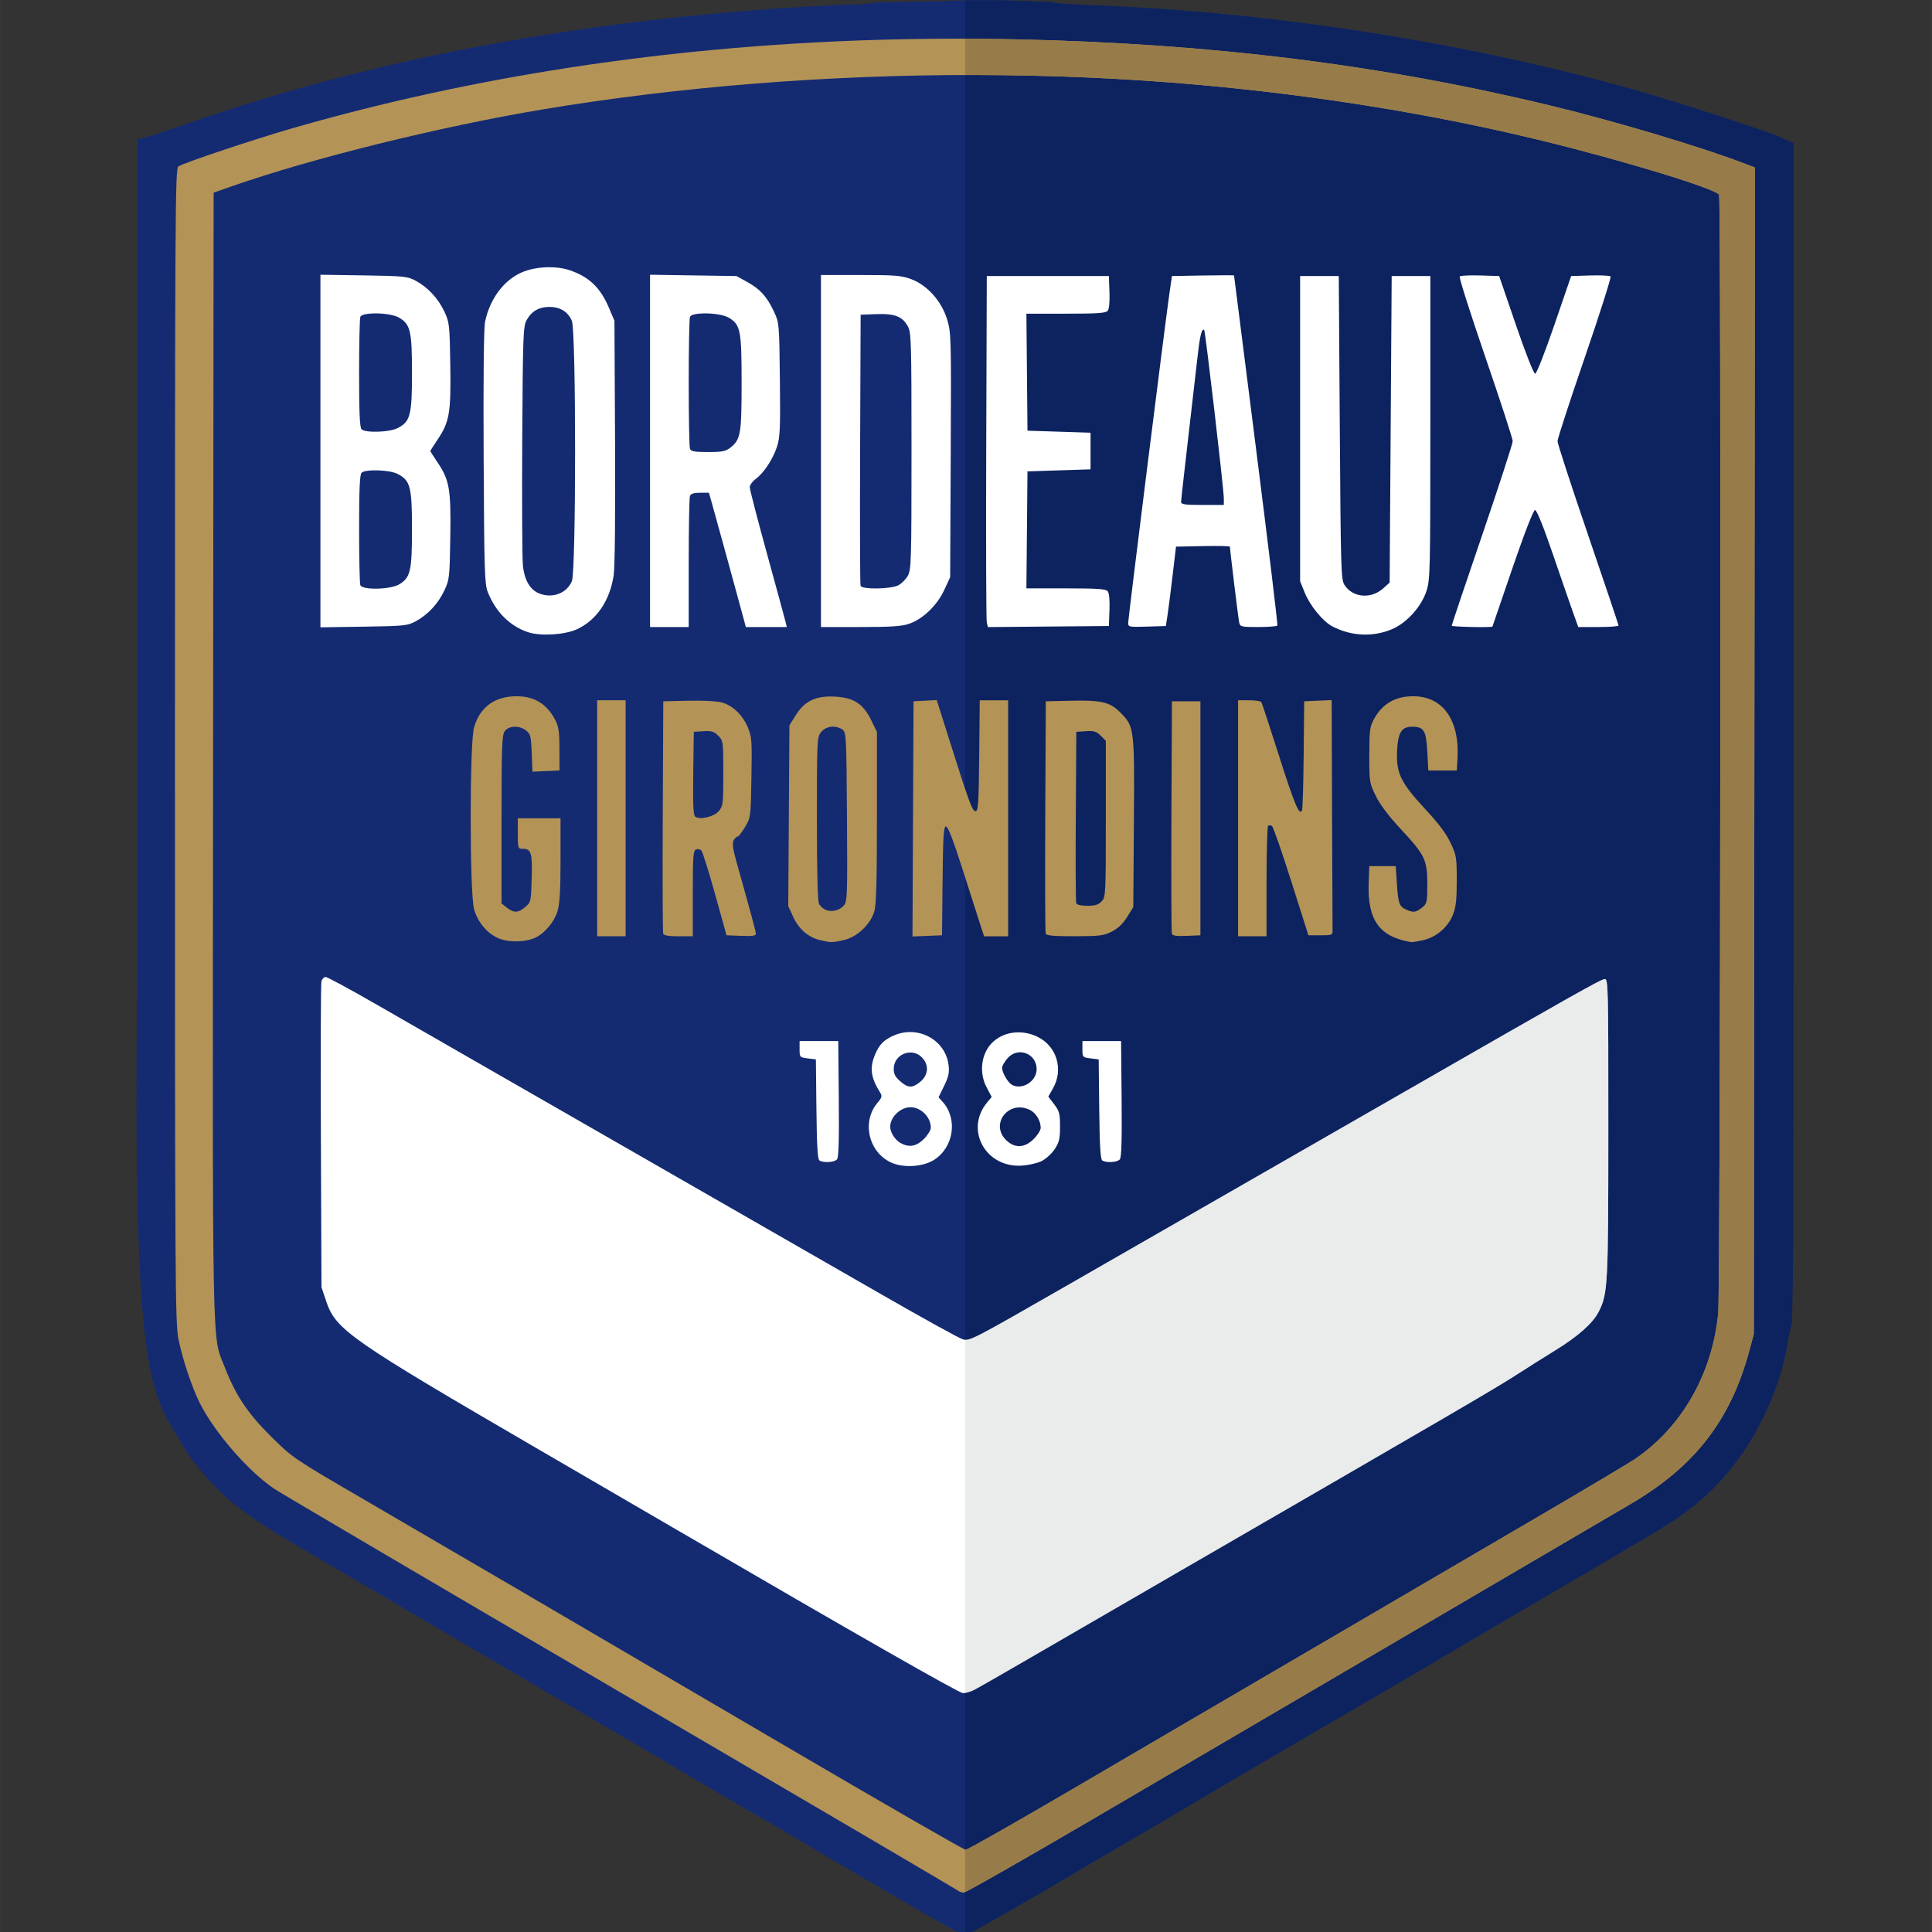 <?xml version="1.0" encoding="UTF-8" standalone="no"?>
<svg
   xmlns:dc="http://purl.org/dc/elements/1.1/"
   xmlns:cc="http://creativecommons.org/ns#"
   xmlns:rdf="http://www.w3.org/1999/02/22-rdf-syntax-ns#"
   xmlns:svg="http://www.w3.org/2000/svg"
   xmlns="http://www.w3.org/2000/svg"
   xmlns:sodipodi="http://sodipodi.sourceforge.net/DTD/sodipodi-0.dtd"
   xmlns:inkscape="http://www.inkscape.org/namespaces/inkscape"
   id="svg8"
   version="1.1"
   viewBox="0 0 251.626 251.63"
   height="251.627mm"
   width="251.627mm"
   sodipodi:docname="logo_bordeaux.svg"
   inkscape:version="0.92.4 (5da689c313, 2019-01-14)">
  <rect x="0" y="0" width="251.626" height="251.63" fill="#333333" stroke="none"/>
  <sodipodi:namedview
     pagecolor="#ffffff"
     bordercolor="#666666"
     borderopacity="1"
     objecttolerance="10"
     gridtolerance="10"
     guidetolerance="10"
     inkscape:pageopacity="0"
     inkscape:pageshadow="2"
     inkscape:window-width="1920"
     inkscape:window-height="1009"
     id="namedview2790"
     showgrid="false"
     inkscape:zoom="0.49917161"
     inkscape:cx="106.17228"
     inkscape:cy="267.85417"
     inkscape:window-x="-4"
     inkscape:window-y="-4"
     inkscape:window-maximized="1"
     inkscape:current-layer="svg8" />
  <defs
     id="defs2" />
  <g
     transform="translate(155.794,-23.205)"
     id="layer1">
    <g
       transform="translate(18.128)"
       id="g870">
      <path
         style="display:inline;fill:#142b72;fill-opacity:1;stroke:none;stroke-width:1"
         d="m -224.328,88.742 c -3.308,0.22 -4.611,0.424 -9.309,1.004 -9.411,0.005 -33.944,1.368 -54.691,3.037 -101.337,8.155 -193.483,26.703 -276,55.555 -10.45,3.654 -20.237,6.865 -21.75,7.137 l -2.75,0.494 v 408.273 c -2.461,212.364 6.725,206.531 24.822,237.842 14.995,20.413 25.684,29.068 61.336,49.658 6.19,3.575 14.792,8.637 19.115,11.25 4.324,2.612 8.007,4.75 8.186,4.75 0.178,0 9.589,5.513 20.91,12.25 11.321,6.737 25.207,14.909 30.857,18.158 5.651,3.25 16.348,9.518 23.773,13.93 7.425,4.412 17.55,10.34 22.5,13.176 4.95,2.835 11.25,6.518 14,8.184 2.75,1.666 8.375,4.964 12.5,7.328 4.125,2.364 11.775,6.866 17,10.004 12.742,7.652 50.333,29.646 55.98,32.754 2.486,1.368 8.795,5.078 14.02,8.242 5.225,3.165 11.075,6.653 13,7.754 3.455,1.975 11.924,6.939 29.5,17.289 21.954,12.928 38.11,21.916 39.4,21.924 1.221,0.01 35.437,-19.63 67.1,-38.508 5.775,-3.443 12.3,-7.256 14.5,-8.473 2.2,-1.217 7.6,-4.36 12,-6.986 4.4,-2.626 14.525,-8.614 22.5,-13.305 7.975,-4.691 24.625,-14.484 37,-21.764 12.375,-7.28 25.425,-14.897 29,-16.928 7.002,-3.977 53.379,-31.175 66.5,-39 4.4,-2.624 21.725,-12.792 38.5,-22.596 53.266,-31.131 58.345,-34.185 65.867,-39.615 16.539,-11.939 29.684,-27.795 39.191,-47.277 6.285,-12.88 10.352,-25.443 12.15,-37.541 0.613,-4.125 1.492,-7.927 1.953,-8.449 -0.153,-78.729 0.838,-18.249 0.838,-174.051 v -406.5 c 0,0 -4.748,-1.702 -7,-2.908 -3.239,-1.83 -50.575,-17.245 -69.207,-22.537 -83.837,-23.811 -179.818,-38.842 -269.293,-42.174 -10.215,-0.38 -18.809,-1.073 -19.096,-1.537 -8.482,-0.095 -14.149,-1.094 -42.404,-0.844 -10.237,0.417 -19.673,0.556 -42.5,1 z"
         id="path4557"
         transform="scale(0.265)"
         inkscape:connector-curvature="0"
         sodipodi:nodetypes="ccscccccccsscscccccccccccccsccsccccsccssccc" />
      <path
         style="display:inline;fill:#0d2360;fill-opacity:1;stroke:none;stroke-width:1"
         d="m -172.242,87.703 c -2.876,-0.004 -6.054,0.008 -9.586,0.039 -0.053,0.002 -0.109,0.004 -0.162,0.006 V 1038.719 c 0.015,0 0.05,0.015 0.062,0.016 1.221,0.01 35.437,-19.63 67.1,-38.508 5.775,-3.443 12.3,-7.256 14.5,-8.473 2.2,-1.217 7.6,-4.36 12,-6.986 4.4,-2.626 14.525,-8.614 22.5,-13.305 7.975,-4.691 24.625,-14.484 37,-21.764 12.375,-7.28 25.425,-14.897 29,-16.928 7.002,-3.977 53.379,-31.175 66.5,-39 4.4,-2.624 21.725,-12.792 38.5,-22.596 53.266,-31.131 58.345,-34.185 65.867,-39.615 16.539,-11.939 29.684,-27.795 39.191,-47.277 6.285,-12.88 10.352,-25.443 12.15,-37.541 0,0 1.492,-7.927 1.953,-8.449 0.551,-18.264 0.838,-18.249 0.838,-174.051 v -406.5 c 0,0 -4.748,-1.702 -7,-2.908 -3.239,-1.83 -50.575,-17.245 -69.207,-22.537 -83.837,-23.811 -179.818,-38.842 -269.293,-42.174 -10.215,-0.38 -18.809,-1.073 -19.096,-1.537 -7.422,-0.083 -12.689,-0.858 -32.818,-0.883 z"
         transform="scale(0.265)"
         id="path4572"
         inkscape:connector-curvature="0" />
      <path
         style="display:inline;opacity:1;fill:#ffffff;fill-opacity:1;stroke:none;stroke-width:1px;stroke-linecap:butt;stroke-linejoin:miter;stroke-opacity:1"
         d="m -496.279,567.742 c -0.83,0 -1.762,1.012 -2.07,2.25 -0.308,1.237 -0.426,35.55 -0.262,76.25 l 0.297,74 2.359,6.992 c 4.688,13.9 11.728,18.806 104.127,72.559 30.525,17.758 61.125,35.563 68,39.568 88.751,51.706 138.92,80.339 140.801,80.357 1.265,0.011 3.74,-0.709 5.5,-1.604 1.76,-0.895 14.224,-8.031 27.699,-15.859 13.475,-7.828 47.45,-27.509 75.5,-43.736 132.231,-76.497 152.702,-88.433 162.5,-94.748 5.775,-3.722 14.775,-9.395 20,-12.605 11.049,-6.788 18.376,-13.279 21.17,-18.756 4.598,-9.013 4.794,-12.71 4.812,-90.418 0.015,-69.103 -0.082,-73.25 -1.732,-73.248 -1.712,0.002 -15.946,8.018 -100.25,56.457 -45.242,25.995 -88.058,50.577 -163.25,93.723 -48.194,27.654 -48.789,27.96 -52.219,26.828 -1.908,-0.63 -19.571,-10.389 -39.25,-21.688 -19.679,-11.299 -66.381,-38.108 -103.781,-59.576 -37.4,-21.468 -80.15,-46.007 -95,-54.531 -14.85,-8.524 -37.449,-21.511 -50.221,-28.857 -12.772,-7.347 -23.9,-13.357 -24.73,-13.357 z"
         transform="scale(0.265)"
         id="path4592"
         inkscape:connector-curvature="0" />
      <path
         style="display:inline;opacity:0.514;fill:#d6d8d9;fill-opacity:1;stroke:none;stroke-width:1px;stroke-linecap:butt;stroke-linejoin:miter;stroke-opacity:1"
         d="m 132.422,568.744 c -1.712,0.002 -15.946,8.018 -100.25,56.457 -45.242,25.995 -88.058,50.577 -163.25,93.723 -41.938,24.064 -47.829,27.415 -50.912,27.135 v 173.557 c 1.325,-0.227 3.104,-0.809 4.463,-1.5 1.76,-0.895 14.224,-8.031 27.699,-15.859 13.475,-7.828 47.45,-27.509 75.5,-43.736 132.231,-76.497 152.702,-88.433 162.5,-94.748 5.775,-3.722 14.775,-9.395 20,-12.605 11.049,-6.788 18.376,-13.279 21.17,-18.756 4.598,-9.013 4.794,-12.71 4.812,-90.418 0.015,-69.103 -0.082,-73.25 -1.732,-73.248 z"
         transform="scale(0.265)"
         id="path4605"
         inkscape:connector-curvature="0" />
      <path
         style="display:inline;fill:#b49357;fill-opacity:1;stroke:none;stroke-width:1;stroke-opacity:1"
         d="m -191.072,106.594 c -113.062,0.419 -221.107,15.149 -320.756,43.777 -19.022,5.465 -54.596,17.356 -56.848,19.002 -1.529,1.118 -1.652,22.256 -1.652,284.539 0,268.127 0.096,283.801 1.787,292.105 1.996,9.804 6.639,23.65 10.469,31.225 7.382,14.602 23.986,33.66 36.744,42.172 3.3,2.202 80.025,47.328 170.5,100.279 90.475,52.952 164.929,96.675 165.451,97.162 0.522,0.487 1.751,0.887 2.73,0.887 0.979,0 30.476,-16.817 65.549,-37.371 35.073,-20.554 105.845,-62.017 157.27,-92.139 51.425,-30.122 98.757,-57.854 105.182,-61.627 31.351,-18.41 48.93,-41.152 58.072,-75.131 l 2.215,-8.232 0.281,-286.672 0.281,-286.674 -5.766,-2.193 c -21.232,-8.082 -62.485,-20.406 -93.598,-27.961 -83.419,-20.255 -166.859,-30.682 -262.668,-32.82 -11.8,-0.263 -23.548,-0.371 -35.244,-0.328 z m 13.469,17.836 c 37.536,0.028 74.772,1.637 110.775,4.859 58.633,5.248 115.743,14.547 168.5,27.438 40.727,9.951 85.806,23.76 86.904,26.623 1.08,2.815 0.673,538.073 -0.418,549.58 -2.821,29.743 -17.897,56.141 -40.986,71.768 -3.025,2.047 -25.525,15.432 -50,29.744 -54.497,31.868 -89.523,52.36 -127.5,74.594 -15.95,9.338 -33.05,19.337 -38,22.221 -4.95,2.883 -32.133,18.798 -60.406,35.365 -28.273,16.567 -52.123,30.105 -53,30.086 -0.877,-0.019 -41.194,-23.238 -89.594,-51.6 -117.307,-68.739 -161.944,-94.851 -204.988,-119.912 -35.91,-20.908 -36.011,-20.976 -46.619,-31.453 -11.534,-11.392 -17.561,-20.371 -22.836,-34.025 -6.494,-16.808 -6.098,3.703 -5.814,-300.975 l 0.258,-276.5 9.5,-3.314 c 39.242,-13.693 102.434,-29.285 152.5,-37.629 67.316,-11.218 140.065,-16.923 211.725,-16.869 z"
         transform="scale(0.265)"
         id="path4618"
         inkscape:connector-curvature="0" />
      <path
         style="display:inline;fill:#977c4a;fill-opacity:1;stroke:none;stroke-width:1;stroke-opacity:1"
         d="m -181.99,106.592 v 17.855 c 1.462,-0.004 2.926,-0.019 4.387,-0.018 37.536,0.028 74.772,1.637 110.775,4.859 58.633,5.248 115.743,14.547 168.5,27.438 40.727,9.951 85.806,23.76 86.904,26.623 1.08,2.815 0.673,538.073 -0.418,549.58 -2.821,29.743 -17.897,56.141 -40.986,71.768 -3.025,2.047 -25.525,15.432 -50,29.744 -54.497,31.868 -89.523,52.36 -127.5,74.594 -15.95,9.338 -33.05,19.337 -38,22.221 -4.95,2.883 -32.133,18.798 -60.406,35.365 -28.273,16.567 -52.123,30.105 -53,30.086 -0.023,-4.9e-4 -0.181,-0.08 -0.256,-0.111 v 20.881 c 4.537,-2.14 32.288,-17.998 64.893,-37.106 35.073,-20.554 105.845,-62.017 157.27,-92.139 51.425,-30.122 98.757,-57.854 105.182,-61.627 31.351,-18.41 48.93,-41.152 58.072,-75.131 l 2.215,-8.232 0.281,-286.672 0.281,-286.674 -5.766,-2.193 c -21.232,-8.082 -62.485,-20.406 -93.598,-27.961 -83.419,-20.255 -166.859,-30.682 -262.668,-32.82 -8.749,-0.195 -17.47,-0.304 -26.162,-0.33 z"
         id="path4707"
         transform="scale(0.265)"
         inkscape:connector-curvature="0" />
      <path
         style="display:inline;opacity:1;fill:#ffffff;fill-opacity:1;fill-rule:nonzero;stroke:none;stroke-width:3.78;stroke-miterlimit:4;stroke-dasharray:none;stroke-opacity:1"
         d="m -386.848,218.902 c -4.666,0.066 -9.44,0.949 -13.145,2.588 -8.783,3.885 -15.501,12.927 -17.895,24.088 -0.661,3.083 -0.919,26.905 -0.723,66.729 0.273,55.464 0.484,62.381 2.004,66.197 3.943,9.896 10.977,16.883 19.951,19.818 6.126,2.004 18.102,1.24 23.998,-1.531 9.59,-4.508 16.01,-13.938 17.943,-26.355 0.597,-3.832 0.869,-29.93 0.688,-65.773 l -0.303,-59.42 -2.596,-6.156 c -4.325,-10.256 -9.93,-15.59 -19.787,-18.826 -2.943,-0.966 -6.507,-1.409 -10.137,-1.357 z m -111.98,3.697 v 86.643 86.643 l 21.25,-0.322 c 19.806,-0.299 21.538,-0.475 25.475,-2.578 6.007,-3.21 11.122,-8.686 14.156,-15.156 2.52,-5.374 2.631,-6.376 2.941,-26.332 0.366,-23.553 -0.386,-27.934 -6.318,-36.75 -1.926,-2.862 -3.504,-5.339 -3.504,-5.504 0,-0.164 1.578,-2.642 3.504,-5.504 5.932,-8.816 6.684,-13.199 6.318,-36.752 -0.31,-19.956 -0.421,-20.956 -2.941,-26.33 -3.034,-6.47 -8.149,-11.948 -14.156,-15.158 -3.936,-2.103 -5.669,-2.277 -25.475,-2.576 z m 162,0 v 86.57 86.572 h 9.5 9.5 v -31.418 c 0,-17.28 0.274,-32.13 0.607,-33 0.425,-1.108 1.915,-1.582 4.973,-1.582 h 4.365 l 1.488,5.25 c 1.771,6.246 13.901,50.414 15.516,56.5 l 1.129,4.25 h 10.07 10.068 l -0.67,-2.75 c -0.369,-1.513 -4.467,-16.543 -9.107,-33.402 -4.641,-16.859 -8.439,-31.512 -8.439,-32.562 0,-1.05 1.326,-2.889 2.945,-4.086 4.017,-2.97 8.415,-9.645 10.467,-15.883 1.476,-4.487 1.663,-8.924 1.396,-33 -0.305,-27.543 -0.334,-27.871 -2.898,-33.316 -3.5,-7.431 -6.74,-11.037 -13.076,-14.547 l -5.334,-2.953 -21.25,-0.322 z m 84,0.143 v 86.5 86.5 h 19.322 c 15.048,0 20.355,-0.352 23.994,-1.592 6.764,-2.305 13.79,-9.058 17.275,-16.607 l 2.908,-6.301 0.281,-59.971 c 0.271,-57.903 0.211,-60.201 -1.756,-66.676 -2.726,-8.974 -9.736,-16.853 -17.615,-19.801 -4.841,-1.811 -7.768,-2.053 -24.947,-2.053 z m 198.529,0.109 c -2.77,0 -6.586,0.039 -10.779,0.115 l -15.25,0.275 -1.229,8.5 c -2.123,14.693 -20.271,159.647 -20.271,161.914 0,2.079 0.349,2.15 9.25,1.873 l 9.25,-0.287 0.783,-5 c 0.43,-2.75 1.555,-11.525 2.5,-19.5 l 1.717,-14.5 13.25,-0.279 c 7.287,-0.153 13.25,-0.02 13.25,0.297 0,1.556 4.117,35.279 4.545,37.232 0.467,2.128 0.977,2.25 9.416,2.25 4.907,0 9.12,-0.338 9.361,-0.75 0.241,-0.412 -4.443,-39.225 -10.41,-86.25 -5.967,-47.025 -10.864,-85.624 -10.881,-85.775 -0.009,-0.076 -1.732,-0.115 -4.502,-0.115 z m 121.797,0.051 c -3.457,0.016 -6.08,0.225 -6.385,0.551 -0.406,0.434 5.286,18.339 12.65,39.789 7.364,21.45 13.393,39.966 13.398,41.146 0.004,1.18 -6.74,21.921 -14.99,46.09 -8.25,24.169 -15,44.24 -15,44.604 0,0.596 19.949,1.004 20.037,0.41 0.019,-0.138 4.446,-13.075 9.834,-28.75 6.155,-17.905 10.286,-28.5 11.111,-28.5 0.817,0 4.102,8.141 8.676,21.5 4.049,11.825 8.527,24.762 9.953,28.75 l 2.592,7.25 h 9.898 c 5.444,0 9.897,-0.338 9.895,-0.75 -0.003,-0.412 -6.753,-20.49 -15,-44.615 -8.247,-24.125 -14.992,-44.825 -14.986,-46 0.004,-1.175 6.04,-19.685 13.408,-41.135 7.368,-21.45 13.061,-39.355 12.65,-39.789 -0.411,-0.434 -4.935,-0.659 -10.055,-0.5 l -9.309,0.289 -8.238,24 c -4.739,13.809 -8.757,24 -9.463,24 -0.706,0 -4.716,-10.183 -9.449,-24 l -8.223,-24 -9.326,-0.289 c -1.282,-0.04 -2.527,-0.056 -3.68,-0.051 z m -238.826,0.34 -0.275,84 c -0.151,46.2 -0.028,85.02 0.273,86.266 l 0.549,2.264 29.727,-0.266 29.727,-0.264 0.295,-7.846 c 0.184,-4.923 -0.141,-8.368 -0.873,-9.25 -0.928,-1.119 -5.122,-1.404 -20.559,-1.404 h -19.393 l 0.264,-28.75 0.266,-28.75 15.5,-0.5 15.5,-0.5 v -9 -9 l -15.5,-0.5 -15.5,-0.5 -0.266,-28.75 -0.264,-28.75 h 19.393 c 15.437,0 19.63,-0.288 20.559,-1.406 0.732,-0.882 1.057,-4.327 0.873,-9.25 l -0.295,-7.844 h -30 z m 154,0 v 75 75 l 2.283,5.646 c 2.59,6.404 8.927,14.128 13.582,16.555 9.309,4.853 20.091,5.333 29.406,1.311 7.199,-3.109 14.292,-10.982 16.809,-18.656 1.824,-5.562 1.92,-9.589 1.92,-80.355 v -74.5 h -9.5 -9.5 l -0.5,75.332 -0.5,75.332 -3.205,2.865 C 17.5,382.102 8.566,381.323 4.5,375.119 2.783,372.499 2.642,367.824 2.172,297.787 l -0.5,-74.545 h -9.5 z M -386.328,238.408 c 5.352,0 9.21,2.394 11.084,6.879 2.1,5.027 2.1,122.883 0,127.91 -2.421,5.794 -9.118,8.486 -15.549,6.25 -4.836,-1.681 -7.746,-6.456 -8.527,-13.99 -0.355,-3.418 -0.501,-31.19 -0.326,-61.715 0.292,-50.856 0.467,-55.771 2.09,-58.74 2.431,-4.448 6.083,-6.594 11.229,-6.594 z m -86.084,3.189 c 4.485,-0.076 9.949,0.679 12.395,2.17 5.446,3.32 6.189,6.591 6.189,27.207 0,20.69 -0.816,23.807 -7.084,27.016 -4.016,2.056 -15.842,2.425 -17.715,0.553 -0.872,-0.872 -1.201,-8.361 -1.201,-27.42 0,-14.42 0.274,-26.929 0.607,-27.799 0.424,-1.106 3.32,-1.668 6.809,-1.727 z m 162,0 c 4.485,-0.076 9.949,0.679 12.395,2.17 5.659,3.45 6.189,6.194 6.189,31.975 0,25.121 -0.476,27.869 -5.514,31.832 -2.322,1.826 -4.057,2.168 -11.014,2.168 -6.608,0 -8.38,-0.316 -8.865,-1.582 -0.334,-0.87 -0.607,-15.458 -0.607,-32.418 0,-16.96 0.274,-31.548 0.607,-32.418 0.424,-1.106 3.32,-1.668 6.809,-1.727 z m 87.955,0.312 c 6.815,0.122 10.011,1.795 12.363,6.1 1.632,2.986 1.766,7.669 1.766,61.232 0,53.563 -0.134,58.247 -1.766,61.232 -0.972,1.778 -3.088,3.916 -4.701,4.75 -3.716,1.921 -17.862,2.125 -18.572,0.268 -0.263,-0.688 -0.361,-30.95 -0.219,-67.25 l 0.258,-66 7.721,-0.291 c 1.129,-0.043 2.177,-0.058 3.15,-0.041 z m 157.572,7.674 c 0.135,-0.017 0.274,0.047 0.412,0.188 0.585,0.595 9.652,78.334 9.648,82.721 l -0.004,3.25 h -10.5 c -8.539,0 -10.5,-0.274 -10.5,-1.461 0,-0.803 1.587,-15.091 3.527,-31.75 1.94,-16.659 4.037,-34.88 4.66,-40.49 0.925,-8.323 1.808,-12.338 2.756,-12.457 z m -405.689,69.16 c 3.693,0.115 7.654,0.722 9.662,1.75 6.268,3.209 7.084,6.323 7.084,27.014 0,20.616 -0.744,23.889 -6.189,27.209 -4.348,2.651 -18.233,2.971 -19.203,0.443 -0.334,-0.87 -0.607,-13.381 -0.607,-27.801 0,-19.059 0.329,-26.546 1.201,-27.418 0.936,-0.936 4.36,-1.312 8.053,-1.197 z"
         transform="scale(0.265)"
         id="rect4712"
         inkscape:connector-curvature="0" />
      <path
         style="display:inline;opacity:1;fill:#b49357;fill-opacity:1;fill-rule:nonzero;stroke:none;stroke-width:4.338;stroke-miterlimit:4;stroke-dasharray:none;stroke-opacity:1"
         d="m -402.527,429.764 c -10.666,0.04 -17.828,5.283 -20.775,15.207 -2.272,7.651 -2.245,81.981 0.031,89.65 2.054,6.916 7.325,12.698 13.314,14.605 5.179,1.649 12.879,1.214 17.096,-0.967 h 0.002 c 4.639,-2.399 9.029,-7.771 10.557,-12.914 1.088,-3.665 1.475,-10.291 1.475,-25.285 v -20.318 h -10.5 -10.5 v 7.5 c 0,7.23 0.087,7.5 2.379,7.5 4.213,0 4.823,1.991 4.459,14.547 -0.328,11.321 -0.412,11.694 -3.143,14.041 -3.438,2.954 -5.631,3.038 -9.061,0.34 l -2.635,-2.072 v -41.205 c 0,-35.675 0.209,-41.503 1.557,-43.428 1.976,-2.821 7.291,-2.978 10.584,-0.312 2.111,1.709 2.397,2.878 2.711,11.045 l 0.352,9.131 6.648,-0.293 6.648,-0.293 -0.033,-10.5 c -0.03,-8.727 -0.392,-11.175 -2.152,-14.5 -4.122,-7.784 -10.297,-11.512 -19.014,-11.479 z m 440.918,0 c -9.012,-0.038 -15.377,3.697 -19.564,11.479 -1.9,3.531 -2.154,5.586 -2.154,17.521 0,13.204 0.077,13.675 3.217,20.053 2.09,4.246 6.359,9.903 12.201,16.172 11.95,12.823 13.082,15.173 13.082,27.141 0,9.037 -0.12,9.563 -2.635,11.541 -3.016,2.372 -4.277,2.525 -7.762,0.938 -3.388,-1.544 -3.911,-3.018 -4.551,-12.865 l -0.553,-8.5 h -6.5 -6.5 l -0.301,8 c -0.698,18.538 5.202,26.792 21.002,29.385 0.385,0.063 2.923,-0.361 5.639,-0.943 6.488,-1.391 12.432,-6.481 14.832,-12.701 1.41,-3.655 1.826,-7.486 1.816,-16.74 -0.011,-11.3 -0.193,-12.379 -3.082,-18.5 -2.114,-4.479 -5.965,-9.609 -12.387,-16.5 -12.021,-12.9 -14.358,-17.698 -13.869,-28.463 0.414,-9.126 2.184,-12.037 7.314,-12.037 5.888,0 6.978,1.762 7.535,12.166 l 0.5,9.334 h 7 7 l 0.338,-5.5 c 1.175,-19.134 -7.048,-30.918 -21.619,-30.979 z m -286.314,0.119 c -8.216,-0.041 -13.296,2.726 -17.404,9.357 l -3,4.842 -0.289,44.404 -0.289,44.404 2.418,5.283 c 2.755,6.017 7.468,10.096 13.225,11.445 5.411,1.268 5.661,1.269 11.525,0.012 v -0.002 c 6.509,-1.396 13.135,-7.562 15.098,-14.049 0.994,-3.285 1.312,-14.543 1.312,-46.338 v -42 l -2.848,-5.801 c -3.977,-8.098 -8.63,-11.065 -18.061,-11.514 -0.576,-0.027 -1.14,-0.042 -1.688,-0.045 z m 52,1.762 -5.701,0.299 -5.703,0.299 -0.258,57.795 -0.258,57.793 7.258,-0.293 7.258,-0.295 0.268,-26.75 c 0.222,-22.29 0.503,-26.75 1.684,-26.75 0.964,0 3.532,6.628 8.039,20.75 3.643,11.413 7.535,23.563 8.648,27 l 2.025,6.25 h 5.918 5.918 v -58 -58 h -6.982 -6.984 l -0.266,27.25 c -0.229,23.437 -0.477,27.25 -1.768,27.25 -1.636,0 -2.984,-3.663 -12.992,-35.299 z m 194.096,0.006 -6.75,0.295 -6.75,0.297 -0.254,26 c -0.14,14.3 -0.494,26.643 -0.787,27.428 -1.214,3.255 -3.59,-2.334 -11.369,-26.756 -4.438,-13.93 -8.323,-25.743 -8.637,-26.25 -0.313,-0.507 -3.019,-0.922 -6.012,-0.922 h -5.441 v 58 58 h 7 7 v -26.941 c 0,-14.818 0.36,-27.162 0.799,-27.434 0.439,-0.271 1.279,-0.185 1.869,0.191 0.59,0.376 4.86,12.609 9.486,27.184 l 8.412,26.5 h 5.967 c 5.859,0 5.966,-0.05 5.904,-2.75 -0.034,-1.512 -0.147,-27.522 -0.25,-57.797 z m -361,0.092 v 58 58 h 7 7 v -58 -58 h -7 z m 238.035,0.158 c -1.593,-0.005 -3.336,0.017 -5.256,0.06 l -12.279,0.281 -0.26,56.5 c -0.143,31.075 -0.044,57.062 0.219,57.75 0.351,0.918 4.135,1.241 14.26,1.221 12.374,-0.026 14.241,-0.263 18.281,-2.326 3.052,-1.559 5.465,-3.856 7.5,-7.141 l 3,-4.844 0.297,-41.08 c 0.334,-46.381 0.21,-47.46 -6.223,-54.148 -4.655,-4.84 -8.39,-6.236 -19.539,-6.273 z m -188.174,0.035 c -1.67,-0.021 -3.394,-0.013 -5.082,0.025 l -12.279,0.281 -0.26,56.5 c -0.143,31.075 -0.044,57.062 0.219,57.75 0.32,0.836 2.806,1.25 7.51,1.25 h 7.031 v -21.031 c 0,-18.173 0.214,-21.113 1.568,-21.633 0.862,-0.331 2.048,-0.12 2.637,0.469 0.589,0.589 3.616,10.211 6.725,21.383 l 5.652,20.312 7.209,0.293 c 5.3,0.216 7.209,-0.041 7.209,-0.971 0,-1.133 -1.964,-8.435 -9.602,-35.688 -1.717,-6.128 -2.075,-8.869 -1.336,-10.25 0.555,-1.037 1.424,-1.885 1.932,-1.885 0.507,0 2.179,-2.137 3.715,-4.75 2.762,-4.699 2.795,-4.959 3.115,-24.393 0.304,-18.418 0.186,-19.963 -1.877,-24.758 -2.625,-6.103 -7.446,-10.618 -12.906,-12.088 -1.644,-0.443 -6.17,-0.756 -11.18,-0.818 z m 232.639,0.307 -0.26,56.5 c -0.143,31.075 -0.037,57.082 0.236,57.795 0.355,0.927 2.42,1.212 7.26,1 l 6.764,-0.295 v -57.5 -57.5 h -7 z m -166.781,12.465 c 1.699,-0.048 3.429,0.422 4.84,1.453 1.859,1.359 1.953,3.167 2.223,42.852 0.262,38.522 0.156,41.578 -1.5,43.537 -2.123,2.511 -5.947,3.453 -8.965,2.207 -1.202,-0.496 -2.664,-1.798 -3.25,-2.893 -0.703,-1.313 -1.066,-15.578 -1.066,-41.92 0,-38.883 0.054,-40.001 2.072,-42.566 1.329,-1.69 3.462,-2.608 5.646,-2.67 z m -62.113,2.166 c 2.91,-0.072 4.053,0.435 5.887,2.27 2.469,2.469 2.508,2.76 2.508,18.498 0,15.143 -0.118,16.128 -2.25,18.607 -2.378,2.765 -9.109,4.35 -11.52,2.713 h -0.002 c -0.974,-0.661 -1.208,-5.639 -1,-21.291 l 0.271,-20.428 4.742,-0.305 c 0.495,-0.032 0.948,-0.054 1.363,-0.065 z m 187.998,0 c 2.91,-0.072 4.055,0.435 5.889,2.27 l 2.508,2.508 v 38.357 c 0,37.219 -0.061,38.421 -2.039,40.545 -1.572,1.687 -3.183,2.189 -7.031,2.189 -3.073,0 -5.177,-0.48 -5.473,-1.25 -0.264,-0.688 -0.361,-19.925 -0.217,-42.75 l 0.26,-41.5 4.742,-0.305 c 0.495,-0.032 0.946,-0.054 1.361,-0.065 z"
         transform="scale(0.265)"
         id="rect845"
         inkscape:connector-curvature="0" />
      <path
         style="display:inline;opacity:1;fill:#ffffff;fill-opacity:1;fill-rule:nonzero;stroke:none;stroke-width:4.927;stroke-miterlimit:4;stroke-dasharray:none;stroke-opacity:1"
         d="m -209.354,594.791 c -2.648,0.046 -5.358,0.63 -7.975,1.832 -4.758,2.185 -6.889,4.414 -8.961,9.373 -2.675,6.403 -2.022,11.281 2.461,18.393 1.207,1.914 1.066,2.487 -1.297,5.295 -7.732,9.189 -4.33,24.055 6.682,29.199 6.127,2.862 15.974,2.213 21.457,-1.416 9.499,-6.286 11.417,-20.171 3.926,-28.404 l -1.982,-2.18 2.734,-5.592 c 2.164,-4.422 2.631,-6.531 2.23,-10.088 -1.115,-9.889 -9.817,-16.578 -19.275,-16.412 z m 52.924,0.158 c -4.366,0.136 -8.52,1.689 -11.717,4.58 -5.875,5.313 -7.254,14.955 -3.223,22.537 l 2.457,4.623 -2.297,2.775 c -10.993,13.283 -0.803,32 16.881,31.004 3.3,-0.186 7.728,-1.169 9.84,-2.188 2.112,-1.018 5.037,-3.662 6.5,-5.873 2.258,-3.412 2.66,-5.103 2.66,-11.172 0,-6.337 -0.327,-7.578 -2.877,-10.922 l -2.877,-3.773 2.338,-4.15 c 5.193,-9.217 1.839,-20.516 -7.465,-25.152 -3.3,-1.644 -6.825,-2.395 -10.221,-2.289 z m -106.898,4.293 v 4 c 0,3.917 0.083,4.01 4,4.5 l 4,0.5 0.27,24.451 c 0.198,18.032 0.592,24.659 1.5,25.236 2.003,1.272 7.396,0.923 8.625,-0.559 0.806,-0.972 1.059,-9.647 0.871,-29.75 l -0.266,-28.379 h -9.5 z m 139,0 v 4 c 0,3.917 0.083,4.01 4,4.5 l 4,0.5 0.27,24.451 c 0.198,18.032 0.592,24.659 1.5,25.236 2.003,1.272 7.396,0.923 8.625,-0.559 0.806,-0.972 1.059,-9.647 0.871,-29.75 l -0.266,-28.379 h -9.5 z m -30.119,5.516 c 3.974,0.225 7.619,3.414 7.619,8.35 0,5.959 -7.28,10.449 -12.25,7.555 -1.951,-1.136 -4.75,-6.023 -4.75,-8.293 0,-0.81 1.166,-2.859 2.59,-4.551 1.904,-2.263 4.407,-3.195 6.791,-3.061 z m -54.182,0.1 c 1.894,0.06 3.799,0.791 5.348,2.34 3.614,3.614 3.353,8.609 -0.623,11.955 -3.943,3.318 -6.136,3.264 -10.064,-0.246 v 0.002 c -2.455,-2.193 -3.151,-3.607 -3.076,-6.25 0.137,-4.812 4.25,-7.932 8.416,-7.801 z m -0.199,26.885 c 5.134,0 10,4.891 10,10.051 0,1.182 -1.528,3.679 -3.398,5.549 -3.699,3.699 -7.3,4.327 -11.49,2.004 -2.658,-1.473 -5.022,-5.151 -5.076,-7.902 -0.094,-4.763 4.978,-9.701 9.965,-9.701 z m 53.236,0.107 c 1.776,-0.074 3.687,0.319 5.619,1.318 2.91,1.505 5.145,5.293 5.145,8.721 0,1.129 -1.528,3.583 -3.398,5.453 -4.532,4.532 -9.451,4.703 -13.678,0.477 -6.557,-6.557 -1.384,-15.648 6.312,-15.969 z"
         transform="scale(0.265)"
         id="rect850"
         inkscape:connector-curvature="0" />
    </g>
  </g>
</svg>
